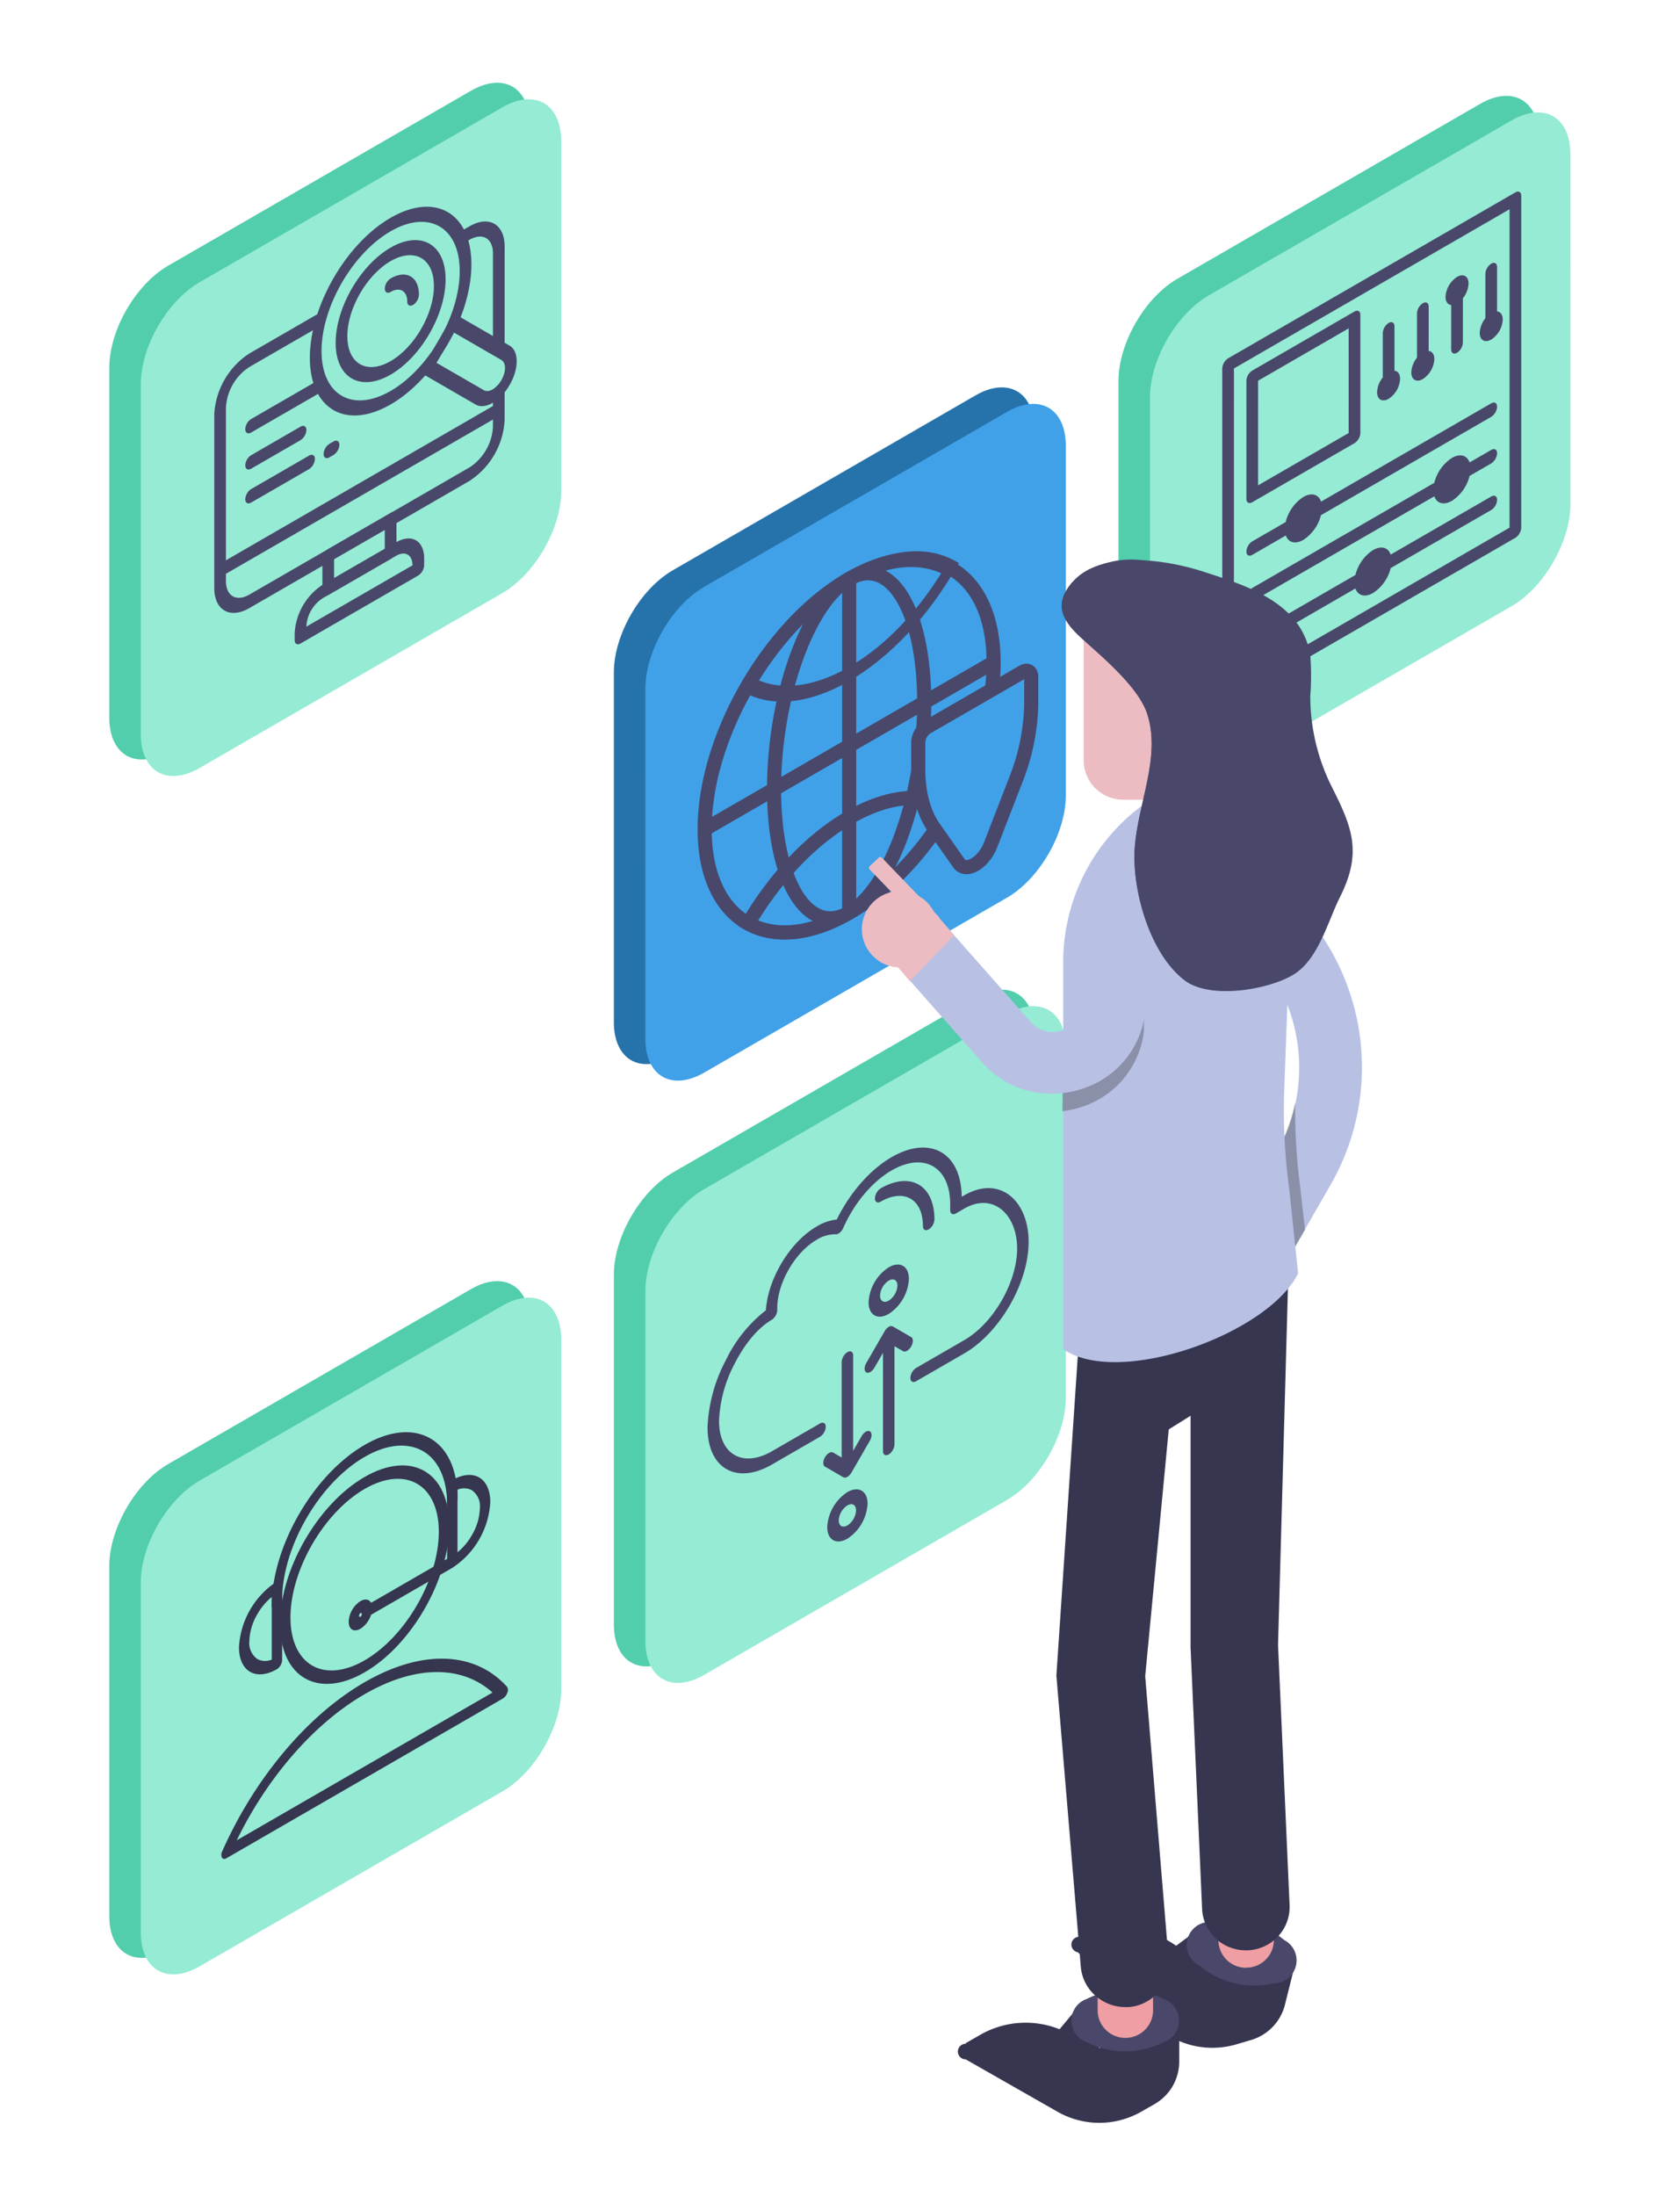 <svg id="Layer_1" data-name="Layer 1" xmlns="http://www.w3.org/2000/svg" xmlns:xlink="http://www.w3.org/1999/xlink" viewBox="0 0 346 452"><defs><clipPath id="clip-path"><polygon points="143.676 133.056 214.101 92.393 214.098 173.714 143.673 214.377 143.676 133.056" style="fill:none"/></clipPath><clipPath id="clip-path-2"><rect x="177.504" y="115.166" width="103" height="325" style="fill:none"/></clipPath><linearGradient id="linear-gradient" x1="2294.03" y1="292.35" x2="5316.31" y2="292.35" gradientTransform="matrix(1, 0, 0, -1, 0, 452)" gradientUnits="userSpaceOnUse"><stop offset="0" stop-color="#49486b"/><stop offset="1" stop-color="#5c629e"/></linearGradient><linearGradient id="linear-gradient-2" x1="1467.62" y1="292.448" x2="2563.22" y2="292.448" xlink:href="#linear-gradient"/></defs><path d="M34.632,301.358l62.344-35.997c6.696-3.866,12.124-.732,12.124,7l-.002,71.99c-0,7.732-5.429,17.134-12.125,21L34.629,401.348c-6.696,3.866-12.124.732-12.124-7l.002-71.99C22.508,314.626,27.936,305.224,34.632,301.358Z" style="fill:#52cead"/><path d="M41.12,304.757l62.344-35.997c6.696-3.866,12.124-.732,12.124,7l-.002,71.99c-0,7.732-5.429,17.134-12.125,21L41.117,404.747c-6.696,3.866-12.124.732-12.124-7l.002-71.99C28.996,318.025,34.424,308.623,41.12,304.757Z" style="fill:#95ebd4"/><path d="M138.554,241.358l62.344-35.997c6.696-3.866,12.124-.732,12.124,7L213.02,284.35c-0,7.732-5.429,17.134-12.125,21L138.551,341.348c-6.696,3.866-12.124.732-12.124-7l.002-71.99C126.43,254.626,131.858,245.224,138.554,241.358Z" style="fill:#52cead"/><path d="M145.042,244.757l62.344-35.997c6.696-3.866,12.124-.732,12.124,7l-.002,71.99c-0,7.732-5.429,17.134-12.125,21L145.039,344.747c-6.696,3.866-12.124.732-12.124-7l.002-71.99C132.918,258.025,138.346,248.623,145.042,244.757Z" style="fill:#95ebd4"/><path d="M138.554,117.389l62.344-35.997c6.696-3.866,12.124-.732,12.124,7L213.02,160.381c-0,7.732-5.429,17.134-12.125,21L138.551,217.379c-6.696,3.866-12.124.732-12.124-7l.002-71.99C126.43,130.657,131.858,121.255,138.554,117.389Z" style="fill:#2673ab"/><path d="M145.042,120.787l62.344-35.997c6.696-3.866,12.124-.732,12.124,7l-.002,71.99c-0,7.732-5.429,17.134-12.125,21L145.039,220.777c-6.696,3.866-12.124.732-12.124-7l.002-71.99C132.918,134.055,138.346,124.653,145.042,120.787Z" style="fill:#40a1e9"/><g style="clip-path:url(#clip-path)"><path d="M204.249,142.116a44.845,44.845,0,0,0,.387-5.785c.001-18.976-13.321-26.668-29.755-17.179s-29.756,32.565-29.757,51.541c-.001,18.977,13.321,26.668,29.755,17.179,6.604-3.813,12.705-9.819,17.641-16.872" style="fill:none;stroke:#49486b;stroke-width:2.905px"/><path d="M190.139,150.326c.136-1.909.206-3.828.206-5.744.001-18.976-6.922-30.362-15.463-25.431-8.54,4.931-15.465,24.313-15.465,43.289-.001,18.977,6.922,30.363,15.463,25.432,6.372-3.68,11.844-15.403,14.213-29" style="fill:none;stroke:#49486b;stroke-width:2.905px"/><path d="M189.904,164.315c-4.409-.436-9.541.818-15.019,3.981-8.095,4.673-15.435,12.643-20.799,21.796,5.364,2.958,12.704,2.452,20.798-2.221,6.697-3.867,12.878-9.99,17.85-17.173" style="fill:none;stroke:#49486b;stroke-width:2.905px"/><path d="M195.683,116.932l.879.53.92-1.569-.92-.508Zm-41.597,24.019-.88-.53-.92,1.569.92.508Zm40.718-24.55c-5.139,8.768-12.168,16.399-19.921,20.876v2.905c8.437-4.872,16.089-13.181,21.679-22.72Zm-19.921,20.876c-7.752,4.476-14.779,4.961-19.918,2.128l-1.759,3.093c5.59,3.081,13.241,2.554,21.677-2.316Zm-19.918,4.205c5.139-8.768,12.167-16.399,19.92-20.876v-2.905c-8.436,4.872-16.088,13.181-21.679,22.72Zm19.92-20.876c7.753-4.476,14.78-4.961,19.919-2.128l1.758-3.093c-5.59-3.081-13.241-2.554-21.677,2.316Z" style="fill:#49486b"/><path d="M144.648,170.972l60.132-34.72" style="fill:none;stroke:#49486b;stroke-width:2.905px"/><path d="M174.883,188.229l.002-69.435" style="fill:none;stroke:#49486b;stroke-width:2.905px"/><path d="M190.874,149.71l19.755-11.406c.972-.561,1.76-.106,1.76,1.017v5.536a44.5,44.5,0,0,1-3.236,15.81l-5.135,13.236c-1.453,3.743-5.083,5.839-6.535,3.773l-5.135-7.305c-2.12-3.016-3.235-7.18-3.235-12.075V152.76A3.892,3.892,0,0,1,190.874,149.71Z" style="fill:none;stroke:#49486b;stroke-linejoin:round;stroke-width:2.905px"/></g><path d="M34.632,54.689,96.976,18.692c6.696-3.866,12.124-.732,12.124,7l-.002,71.99c-0,7.732-5.429,17.134-12.125,21L34.629,154.68c-6.696,3.866-12.124.732-12.124-7l.002-71.99C22.508,67.958,27.936,58.555,34.632,54.689Z" style="fill:#52cead"/><path d="M41.12,58.088l62.344-35.997c6.696-3.866,12.124-.732,12.124,7l-.002,71.99c-0,7.732-5.429,17.134-12.125,21L41.117,158.078c-6.696,3.866-12.124.732-12.124-7l.002-71.99C28.996,71.356,34.424,61.954,41.12,58.088Z" style="fill:#95ebd4"/><path d="M242.476,57.388l62.344-35.997c6.696-3.866,12.124-.732,12.124,7l-.002,71.99c-0,7.732-5.429,17.134-12.125,21L242.473,157.379c-6.696,3.866-12.124.732-12.124-7l.002-71.99C230.352,70.657,235.78,61.255,242.476,57.388Z" style="fill:#52cead"/><path d="M248.964,60.787l62.344-35.997c6.696-3.866,12.124-.732,12.124,7L323.43,103.779c-0,7.732-5.429,17.134-12.125,21L248.961,160.777c-6.696,3.866-12.124.732-12.124-7l.002-71.99C236.84,74.055,242.268,64.653,248.964,60.787Z" style="fill:#95ebd4"/><path d="M75.098,306.476c-8.438,4.872-15.278,16.719-15.278,26.462s6.839,13.692,15.277,8.82c8.437-4.871,15.278-16.719,15.278-26.462S83.535,301.604,75.098,306.476ZM57.683,334.172c0-11.106,7.797-24.61,17.415-30.163s17.414-1.052,17.413,10.053c-0,11.106-7.797,24.611-17.415,30.164S57.683,345.278,57.683,334.172Z" style="fill:#363650;fill-rule:evenodd"/><path d="M75.097,299.884c-9.384,5.418-16.991,18.595-16.992,29.431a2.362,2.362,0,0,1-1.068,1.85c-.59.341-1.068.065-1.068-.617 0-12.198,8.565-27.032,19.129-33.131,10.564-6.1,19.128-1.156,19.127,11.043a2.36,2.36,0,0,1-1.068,1.85c-.59.341-1.068.065-1.068-.617C92.087,298.858,84.48,294.466,75.097,299.884Z" style="fill:#363650;fill-rule:evenodd"/><path d="M55.969,328.716a12.55,12.55,0,0,0-2.95,3.507,11.637,11.637,0,0,0-1.665,5.601,4.017,4.017,0,0,0,1.664,3.678,3.472,3.472,0,0,0,2.949.102Zm2.137-2.585-.001,15.59a2.363,2.363,0,0,1-1.068,1.851c-2.074,1.197-4.062,1.394-5.529.548-1.466-.847-2.29-2.668-2.29-5.062a17.285,17.285,0,0,1,7.819-13.544.651.651,0,0,1,1.068.617Z" style="fill:#363650;fill-rule:evenodd"/><path d="M73.957,332.514a.612.612,0,0,1,.277-.479c.153-.088.276-.017.276.16v.113a.61.61,0,0,1-.277.478c-.153.089-.276.017-.276-.159Zm.277-2.946a5.334,5.334,0,0,0-2.413,4.18v.113c-0,1.539,1.08,2.162,2.413,1.393a5.349,5.349,0,0,0,2.188-2.873l16.733-9.662a17.283,17.283,0,0,0,7.82-13.543c0-2.394-.824-4.215-2.29-5.062-1.466-.846-3.455-.649-5.529.548a2.364,2.364,0,0,0-1.069,1.851l-0,14.356-15.665,9.045C76.037,329.185,75.202,329.008,74.233,329.568Zm19.99-10.05 0-12.889a3.476,3.476,0,0,1,2.949.102,4.018,4.018,0,0,1,1.664,3.679,11.629,11.629,0,0,1-1.664,5.6A12.543,12.543,0,0,1,94.223,319.518Z" style="fill:#363650;fill-rule:evenodd"/><path d="M48.758,378.8l52.675-30.414c-6.109-5.521-15.635-5.836-26.337.343C64.394,354.909,54.867,366.225,48.758,378.8Zm-2.986,2.261c6.396-14.479,17.144-27.766,29.324-34.799s22.927-6.157,29.323.937a1.265,1.265,0,0,1,.063,1.235,2.346,2.346,0,0,1-.945,1.204L46.654,382.482c-.396.229-.76.186-.945-.112A1.491,1.491,0,0,1,45.772,381.061Z" style="fill:#363650;fill-rule:evenodd"/><path d="M172.331,251.023c2.641-5.37,6.725-10.197,11.308-12.844,7.92-4.572,14.348-.915,14.423,8.165l.523-.301c3.771-2.177,7.098-1.796,9.447.075,2.348,1.87,3.815,5.294,3.815,9.496,0,8.458-5.938,18.743-13.263,22.972l-9.901,5.717c-.654.378-1.184.072-1.184-.684a2.618,2.618,0,0,1,1.184-2.051l9.901-5.717c6.017-3.474,10.894-11.922,10.894-18.869.001-3.501-1.236-6.446-3.259-8.057-2.022-1.611-4.734-1.822-7.634-.147l-1.706.985c-.654.378-1.185.072-1.185-.684v-1.205c.001-7.688-5.397-10.804-12.055-6.96-4.136,2.389-7.787,6.9-9.96,11.826-.343.778-1.011,1.349-1.545,1.32a7.177,7.177,0,0,0-3.903,1.108c-4.505,2.601-8.157,8.928-8.157,14.13,0,.102.001.203.004.303a2.377,2.377,0,0,1-.33,1.182,2.454,2.454,0,0,1-.846.908c-2.881,1.687-5.574,5.026-7.581,8.961a27.614,27.614,0,0,0-3.235,11.777c0,6.947,4.877,9.763,10.894,6.289l9.901-5.716c.654-.378,1.184-.072,1.184.683a2.618,2.618,0,0,1-1.184,2.052l-9.901,5.717c-7.325,4.229-13.263.801-13.262-7.657a32.313,32.313,0,0,1,3.785-13.848,28.672,28.672,0,0,1,8.233-10.239c.414-6.514,4.955-14.078,10.495-17.277A10.091,10.091,0,0,1,172.331,251.023Z" style="fill:#49486b;fill-rule:evenodd"/><path d="M174.526,278.32c.654-.377,1.184-.071,1.184.684v19.633l1.761-3.051c.463-.801,1.213-1.234,1.675-.967.463.267.463,1.133,0,1.934l-3.783,6.553c-.463.801-1.213,1.234-1.675.967l-3.783-2.184c-.463-.267-.463-1.133,0-1.934.462-.801,1.212-1.234,1.675-.967l1.761,1.017.001-19.633A2.618,2.618,0,0,1,174.526,278.32Z" style="fill:#49486b;fill-rule:evenodd"/><path d="M183.036,299.366c-.654.378-1.184.072-1.184-.683l.001-20.215-1.762,3.051c-.462.801-1.212,1.234-1.675.967-.462-.267-.462-1.133,0-1.934l3.784-6.553a2.419,2.419,0,0,1,.837-.884.84.84,0,0,1,.838-.083l3.783,2.184c.462.267.462,1.133,0,1.934-.463.801-1.213,1.234-1.675.967l-1.762-1.017v20.215A2.618,2.618,0,0,1,183.036,299.366Z" style="fill:#49486b;fill-rule:evenodd"/><path d="M181.378,247.347c4.806-2.775,8.702-.525,8.702,5.024,0,.756.53,1.062,1.184.684a2.615,2.615,0,0,0,1.185-2.051c0-7.061-4.956-9.922-11.071-6.392a2.618,2.618,0,0,0-1.184,2.052C180.194,247.419,180.724,247.725,181.378,247.347Z" style="fill:#49486b;fill-rule:evenodd"/><path d="M174.524,309.864a3.944,3.944,0,0,0-1.784,3.09c0,1.138.798,1.6,1.784,1.031a3.946,3.946,0,0,0,1.784-3.091C176.308,309.756,175.51,309.295,174.524,309.864Zm-4.153,4.458a9.18,9.18,0,0,1,4.153-7.194c2.294-1.324,4.153-.25,4.153,2.398a9.18,9.18,0,0,1-4.153,7.194C172.23,318.044,170.371,316.971,170.371,314.322Z" style="fill:#49486b;fill-rule:evenodd"/><path d="M183.04,263.592a3.944,3.944,0,0,0-1.785,3.091c0,1.138.799,1.599,1.785,1.03a3.946,3.946,0,0,0,1.784-3.091C184.824,263.484,184.025,263.023,183.04,263.592Zm-4.153,4.459a9.179,9.179,0,0,1,4.153-7.194c2.293-1.324,4.153-.251,4.153,2.398a9.181,9.181,0,0,1-4.153,7.193C180.746,271.773,178.886,270.699,178.887,268.051Z" style="fill:#49486b;fill-rule:evenodd"/><path d="M66.398,115.091a2.661,2.661,0,0,1,1.204-2.085l12.846-7.417c.665-.384,1.204-.073,1.204.695l-0,6.689a2.661,2.661,0,0,1-1.204,2.084l-12.846,7.418c-.665.383-1.204.072-1.204-.695Zm2.407,0L68.805,119l10.439-6.027 0-3.91Z" style="fill:#49486b;fill-rule:evenodd"/><path d="M60.687,130.357a12.77,12.77,0,0,1,5.777-10.006l15.116-8.728c3.191-1.842,5.777-.349,5.777,3.335v1.408a2.661,2.661,0,0,1-1.204,2.085L61.891,132.46c-.665.384-1.204.073-1.204-.695Zm5.777-7.227a7.45,7.45,0,0,0-3.37,5.837v.019l21.856-12.62v-.018c0-2.149-1.509-3.02-3.37-1.945Z" style="fill:#49486b;fill-rule:evenodd"/><path d="M51.35,75.543a10.642,10.642,0,0,0-4.814,8.338l-.001,35.731c-0,3.07,2.155,4.315,4.814,2.78l45.359-26.19a10.642,10.642,0,0,0,4.814-8.339V81.249a2.66,2.66,0,0,1,1.204-2.085c.664-.384,1.203-.073,1.203.695v6.614a15.962,15.962,0,0,1-7.222,12.508L51.348,125.171c-3.988,2.303-7.221.436-7.221-4.169l.001-35.731a15.963,15.963,0,0,1,7.221-12.508l14.494-8.369c.665-.384,1.204-.073,1.204.695a2.661,2.661,0,0,1-1.204,2.085Zm42.542-25.953a2.66,2.66,0,0,1,1.204-2.085l1.614-.932c3.988-2.303,7.221-.436,7.221,4.169l-.001,20.265a2.662,2.662,0,0,1-1.203,2.085c-.665.384-1.204.073-1.204-.695l.001-20.265c0-3.07-2.155-4.314-4.814-2.779l-1.614.932C94.43,50.668,93.892,50.357,93.892,49.59Z" style="fill:#49486b;fill-rule:evenodd"/><path d="M44.918,117.649a2.661,2.661,0,0,1,1.204-2.085L101.994,83.304c.665-.384,1.203-.073,1.203.695a2.662,2.662,0,0,1-1.203,2.085L46.121,118.343C45.457,118.727,44.918,118.416,44.918,117.649Z" style="fill:#49486b;fill-rule:evenodd"/><path d="M50.516,102.755a2.661,2.661,0,0,1,1.204-2.085l11.935-6.891c.665-.384,1.204-.073,1.203.695a2.66,2.66,0,0,1-1.204,2.085L51.719,103.45C51.054,103.834,50.516,103.523,50.516,102.755ZM66.644,93.442a2.66,2.66,0,0,1,1.204-2.085l.845-.488c.665-.384,1.204-.073,1.204.695a2.66,2.66,0,0,1-1.204,2.085l-.845.488C67.183,94.521,66.644,94.21,66.644,93.442Z" style="fill:#49486b;fill-rule:evenodd"/><path d="M50.516,95.782a2.661,2.661,0,0,1,1.204-2.085l10.179-5.877c.665-.384,1.204-.073,1.204.695A2.66,2.66,0,0,1,61.898,90.6L51.719,96.477C51.054,96.861,50.516,96.55,50.516,95.782Z" style="fill:#49486b;fill-rule:evenodd"/><path d="M50.516,88.337a2.66,2.66,0,0,1,1.204-2.085l13.744-7.936c.665-.384,1.204-.073,1.204.695a2.66,2.66,0,0,1-1.204,2.085L51.719,89.032C51.054,89.416,50.516,89.105,50.516,88.337Z" style="fill:#49486b;fill-rule:evenodd"/><path d="M80.451,47.605c-7.86,4.538-14.232,15.575-14.232,24.651s6.371,12.755,14.231,8.216C88.31,75.934,94.682,64.897,94.682,55.821,94.683,46.745,88.311,43.067,80.451,47.605ZM63.812,73.646c0-10.611,7.45-23.514,16.639-28.82,9.189-5.306,16.639-1.005,16.638,9.606-0,10.611-7.45,23.514-16.639,28.82C71.261,88.558,63.812,84.257,63.812,73.646Z" style="fill:#49486b;fill-rule:evenodd"/><path d="M80.452,53.744c-4.924,2.843-8.916,9.757-8.916,15.443-0,5.686,3.991,7.99,8.915,5.147,4.924-2.843,8.916-9.757,8.916-15.443C89.367,53.205,85.376,50.901,80.452,53.744ZM69.129,70.577c0-7.221,5.07-16.002,11.323-19.612,6.253-3.611,11.323-.684,11.322,6.537-0,7.221-5.07,16.002-11.323,19.612C74.198,80.724,69.128,77.797,69.129,70.577Z" style="fill:#49486b;fill-rule:evenodd"/><path d="M79.25,59.397a2.66,2.66,0,0,1,1.204-2.085c3.217-1.857,5.825-.352,5.825,3.363a2.661,2.661,0,0,1-1.204,2.085c-.665.384-1.204.073-1.204-.695,0-2.18-1.53-3.063-3.418-1.973C79.789,60.475,79.25,60.164,79.25,59.397Z" style="fill:#49486b;fill-rule:evenodd"/><path d="M87.355,77.145c-.47-.272-.47-1.151 0-1.966l5.296-9.173c.47-.814,1.232-1.254,1.702-.983L104.965,71.153c1.932,1.116,1.932,4.734-.001,8.081-1.932,3.347-5.065,5.156-6.997,4.04Zm2.553-2.457,9.761,5.637c.992.573,2.601-.356,3.593-2.075.993-1.719.993-3.577.001-4.15l-9.761-5.637Z" style="fill:#49486b;fill-rule:evenodd"/><path d="M252.931,73.759a2.662,2.662,0,0,0-1.204,2.086l-.003,68.323c0,.768.54,1.079,1.205.695L312.097,110.7a2.663,2.663,0,0,0,1.205-2.086l.002-68.323c0-.768-.539-1.079-1.205-.695Zm1.202,67.627.002-65.541,56.76-32.773-.002,65.542Zm3.771-65.106a2.661,2.661,0,0,0-1.205,2.086l-.001,24.318c0,.768.54,1.08,1.205.696l21.059-12.16a2.663,2.663,0,0,0,1.205-2.086V64.816c0-.768-.539-1.079-1.204-.695Zm1.203,23.622.001-21.537,18.651-10.769-.001,21.537ZM285.99,66.481c.665-.384,1.204-.073,1.204.695v9.13c.695.075,1.162.682,1.162,1.684a5.237,5.237,0,0,1-2.37,4.104c-1.308.756-2.369.143-2.369-1.368a5.174,5.174,0,0,1,1.168-3.033V68.567A2.661,2.661,0,0,1,285.99,66.481Zm8.251-3.374c0-.768-.539-1.079-1.205-.695a2.662,2.662,0,0,0-1.204,2.086v9.127a5.175,5.175,0,0,0-1.168,3.033c0,1.511,1.061,2.123,2.369,1.368a5.237,5.237,0,0,0,2.37-4.104c0-1.002-.467-1.609-1.163-1.684Zm7.043-1.71a5.181,5.181,0,0,0,1.166-3.031c0-1.511-1.061-2.123-2.37-1.368a5.239,5.239,0,0,0-2.369,4.104c0,1.003.467,1.61,1.164,1.684v9.129c0,.768.539,1.079,1.204.695a2.662,2.662,0,0,0,1.204-2.086Zm7.043-6.427c0-.768-.54-1.079-1.205-.695a2.662,2.662,0,0,0-1.204,2.086v9.137a5.169,5.169,0,0,0-1.16,3.023c0,1.511,1.06,2.123,2.369,1.368a5.24,5.24,0,0,0,2.37-4.104c0-1.006-.47-1.613-1.171-1.685ZM256.699,113.523a2.662,2.662,0,0,1,1.205-2.087l6.888-3.977a8.569,8.569,0,0,1,3.642-5.167c1.704-.984,3.147-.531,3.642.962l35.049-20.238c.666-.384,1.205-.073,1.205.695a2.663,2.663,0,0,1-1.205,2.086L272.053,106.048a8.562,8.562,0,0,1-3.619,5.076c-1.679.97-3.105.544-3.62-.896l-6.911,3.99C257.238,114.602,256.699,114.291,256.699,113.523Zm1.205,7.505a2.66,2.66,0,0,0-1.205,2.086c0,.768.539,1.08,1.204.696L295.4,102.159c.505,1.466,1.94,1.906,3.631.929a8.563,8.563,0,0,0,3.631-5.122l4.463-2.577a2.663,2.663,0,0,0,1.205-2.086c0-.768-.539-1.079-1.205-.695l-4.463,2.577c-.504-1.466-1.939-1.906-3.63-.929a8.568,8.568,0,0,0-3.632,5.122Zm-1.205,11.675a2.661,2.661,0,0,1,1.205-2.086l21.25-12.27a8.571,8.571,0,0,1,3.631-5.122c1.692-.976,3.127-.537,3.631.929l20.709-11.957c.666-.384,1.205-.073,1.205.695a2.663,2.663,0,0,1-1.205,2.086l-20.709,11.957a8.565,8.565,0,0,1-3.631,5.123c-1.691.976-3.126.537-3.631-.929l-21.251,12.27C257.238,133.783,256.699,133.471,256.699,132.703Z" style="fill:#49486b;fill-rule:evenodd"/><g style="clip-path:url(#clip-path-2)"><path d="M222.828,398.723l3.363-.98a18.739,18.739,0,0,1,16.032,2.764l3.506-2.587,3.565,8.209,17.339-1.477-1.985,7.949a10.105,10.105,0,0,1-2.535,4.601,10.208,10.208,0,0,1-4.512,2.722l-3.054.897a17.406,17.406,0,0,1-16.805-4.063l-15.77-14.917a1.613,1.613,0,0,1-1.058-.707,1.603,1.603,0,0,1-.235-.603,1.585,1.585,0,0,1,.023-.647,1.621,1.621,0,0,1,2.031-1.161Z" style="fill:#363650"/><path d="M246.989,404.533a4.723,4.723,0,0,1,2.151-8.929,17.607,17.607,0,0,1,15.318,3.709,4.723,4.723,0,0,1-2.151,8.929,17.58,17.58,0,0,1-15.318-3.709Z" style="fill:#49486b"/><path d="M198.894,420.549l3.054-1.748a18.797,18.797,0,0,1,16.269-1.11l2.781-3.342,5.431,7.181,16.436-5.54v8.173a10.086,10.086,0,0,1-5.075,8.93l-2.733,1.559a17.386,17.386,0,0,1-17.291,0l-18.872-10.76a1.618,1.618,0,0,1-1.143-.471,1.597,1.597,0,0,1,0-2.271,1.618,1.618,0,0,1,1.143-.471Z" style="fill:#363650"/><path d="M223.851,420.372a4.75,4.75,0,0,1-2.317-1.725,4.716,4.716,0,0,1,2.317-7.204,17.612,17.612,0,0,1,15.759,0,4.717,4.717,0,0,1,0,8.929,17.62,17.62,0,0,1-15.759,0Z" style="fill:#49486b"/><path d="M231.771,419.474a5.716,5.716,0,0,0,4.033-1.661,5.65,5.65,0,0,0,1.671-4.008h0V391.931a5.65,5.65,0,0,0-1.671-4.009,5.73,5.73,0,0,0-8.067,0,5.65,5.65,0,0,0-1.671,4.009v21.874a5.65,5.65,0,0,0,1.671,4.008,5.72,5.72,0,0,0,4.034,1.661Z" style="fill:#ef9ea3"/><path d="M256.652,405.018a5.724,5.724,0,0,0,4.033-1.661,5.65,5.65,0,0,0,1.671-4.008V377.368a5.65,5.65,0,0,0-1.671-4.008,5.728,5.728,0,0,0-8.067,0,5.65,5.65,0,0,0-1.671,4.008v21.874a5.646,5.646,0,0,0,1.57,4.047,5.71,5.71,0,0,0,3.992,1.752Z" style="fill:#ef9ea3"/><path d="M256.606,267.61a6.519,6.519,0,0,0,5.657-3.26l11.682-20.314a48.497,48.497,0,0,0-12.585-62.94l-3.233-2.457a6.545,6.545,0,0,0-9.308,1.1,6.465,6.465,0,0,0,1.405,9.211h0l3.233,2.456a35.561,35.561,0,0,1,9.341,46.157l-11.813,20.315a6.441,6.441,0,0,0-.01,6.503,6.519,6.519,0,0,0,5.679,3.229Z" style="fill:#b8c1e4"/><path d="M230.638,300.515l32.432-20.268V239.264H229.699Z" style="fill:#363650"/><path d="M231.72,413.132h.76a9.004,9.004,0,0,0,6.052-3.057,8.895,8.895,0,0,0,2.172-6.392l-4.849-58.664,7.321-76.653c.309-4.902-5.883-8.929-10.826-9.449a9.011,9.011,0,0,0-6.494,2.219,8.897,8.897,0,0,0-3.014,6.132l-4.944,77.951,4.944,59.952a8.884,8.884,0,0,0,2.908,5.667,8.99,8.99,0,0,0,5.97,2.294Z" style="fill:#363650"/><path d="M222.784,267.032a8.903,8.903,0,0,1,3.017-6.129,9.021,9.021,0,0,1,6.49-2.222h.63a9.003,9.003,0,0,0-5.343,2.768,8.902,8.902,0,0,0-2.382,5.5l-5.17,78.034,5.016,59.941a8.886,8.886,0,0,0,2.436,5.386,8.99,8.99,0,0,0,5.288,2.692h-1.188a9.004,9.004,0,0,1-6.102-2.339,8.901,8.901,0,0,1-2.883-5.834l-5.027-59.94Z" style="fill:#363650"/><path d="M256.608,401.439h.404a9.009,9.009,0,0,0,6.229-2.888,8.894,8.894,0,0,0,2.351-6.419h0l-2.376-53.562,2.376-85.665a8.898,8.898,0,0,0-2.458-6.368,9.013,9.013,0,0,0-6.265-2.785c-4.931,0-11.539,3.756-11.67,8.657v86.645l2.377,53.846a8.895,8.895,0,0,0,2.78,6.083,9.006,9.006,0,0,0,6.252,2.456Z" style="fill:#363650"/><path d="M268.773,253.189l-.951-8.527a121.18,121.18,0,0,1-1.069-17.847,35.22,35.22,0,0,1-4.005,10.63L250.935,257.76a6.474,6.474,0,0,0,2.519,8.67,6.56,6.56,0,0,0,8.807-2.198h0Z" style="fill:#231f20;opacity:0.3;isolation:isolate"/><path d="M267.337,147.056l-28.165,16.181a40.107,40.107,0,0,0-20.203,34.735v79.724c11.456,7.949,42.224-3.118,48.38-15.579l-1.842-17.456a120.351,120.351,0,0,1-.998-20.835Z" style="fill:#b8c1e4"/><path d="M256.38,126.553H223.188v29.952a8.098,8.098,0,0,0,2.398,5.738,8.2,8.2,0,0,0,5.778,2.376H256.38Z" style="fill:#ecbcc2"/><path d="M252.244,143.383H238.363v25.889a1.693,1.693,0,0,0,.506,1.195,1.713,1.713,0,0,0,1.206.494h10.47a1.706,1.706,0,0,0,1.201-.494,1.685,1.685,0,0,0,.498-1.195Z" style="fill:#ecbcc2"/><path d="M218.967,215.43a5.725,5.725,0,0,0,3.673-4.724l2.65-20.268a6.479,6.479,0,0,1,2.512-4.226,6.558,6.558,0,0,1,4.773-1.266c3.565.449,3.72,4.205,3.28,7.725l-.273,19.783a18.689,18.689,0,0,1-13.477,15.602,19.848,19.848,0,0,1-3.328.673Z" style="fill:#231f20;opacity:0.3;isolation:isolate"/><path d="M216.718,225.115a19.124,19.124,0,0,0,5.657-.85,18.79,18.79,0,0,0,9.074-5.811,18.596,18.596,0,0,0,4.355-9.815l2.199-20.079a6.463,6.463,0,0,0-1.323-4.792,6.521,6.521,0,0,0-1.927-1.66,6.565,6.565,0,0,0-7.241.515,6.483,6.483,0,0,0-2.475,4.319l-2.376,20.35a5.901,5.901,0,0,1-2.268,3.902,5.943,5.943,0,0,1-8.06-.772l-18.884-21.377a6.552,6.552,0,0,0-9.21-.579,6.456,6.456,0,0,0-.582,9.153l18.86,21.331a18.822,18.822,0,0,0,14.201,6.165Z" style="fill:#b8c1e4"/><path d="M196.518,192.481l-3.102-3.543a6.538,6.538,0,0,0-10.897,1.325,6.456,6.456,0,0,0,1.105,7.238h0l3.767,4.464Z" style="fill:#ecbcc2"/><path d="M185.407,199.129a7.854,7.854,0,1,0-7.903-7.854A7.878,7.878,0,0,0,185.407,199.129Z" style="fill:#ecbcc2"/><path d="M180.978,176.526l-1.871,1.782a.446.446,0,0,0-.013.634l11.709,12.143a.453.453,0,0,0,.638.014l1.871-1.782a.446.446,0,0,0,.013-.634L181.616,176.54A.453.453,0,0,0,180.978,176.526Z" style="fill:#ecbcc2"/><path d="M220.81,119.89c5.74-6.744,19.133-4.724,26.585-2.362,8.984,2.905,20.619,6.295,22.461,17.326a55.461,55.461,0,0,1,0,8.433,41.667,41.667,0,0,0,4.492,18.792c4.171,8.267,6.156,13.393,1.747,22.322-2.603,5.091-4.492,12.992-9.614,16.157-5.122,3.166-17.113,5.221-22.426,1.3-7.332-5.492-11.004-18.898-10.339-27.413.725-9.237,5.396-18.567,2.567-27.414-1.735-5.527-9.281-11.787-13.5-15.613C218.564,127.591,217.031,124.355,220.81,119.89Z" style="fill:url(#linear-gradient)"/><path d="M220.81,119.891a18.01,18.01,0,0,1,15.271-4.453,15.244,15.244,0,0,0-11.041,4.453c-3.814,4.453-1.889,7.89,1.89,11.338,3.779,3.449,11.718,10.087,13.477,15.614,2.828,8.929-1.842,18.177-2.567,27.413-.678,8.575,3.006,21.921,10.327,27.413a12.756,12.756,0,0,0,6.584,2.079,16.224,16.224,0,0,1-10.696-2.055c-7.321-5.492-11.005-18.897-10.339-27.413.725-9.236,5.395-18.567,2.567-27.413-1.759-5.527-9.258-11.74-13.477-15.614S217.03,124.355,220.81,119.891Z" style="fill:url(#linear-gradient-2)"/></g></svg>